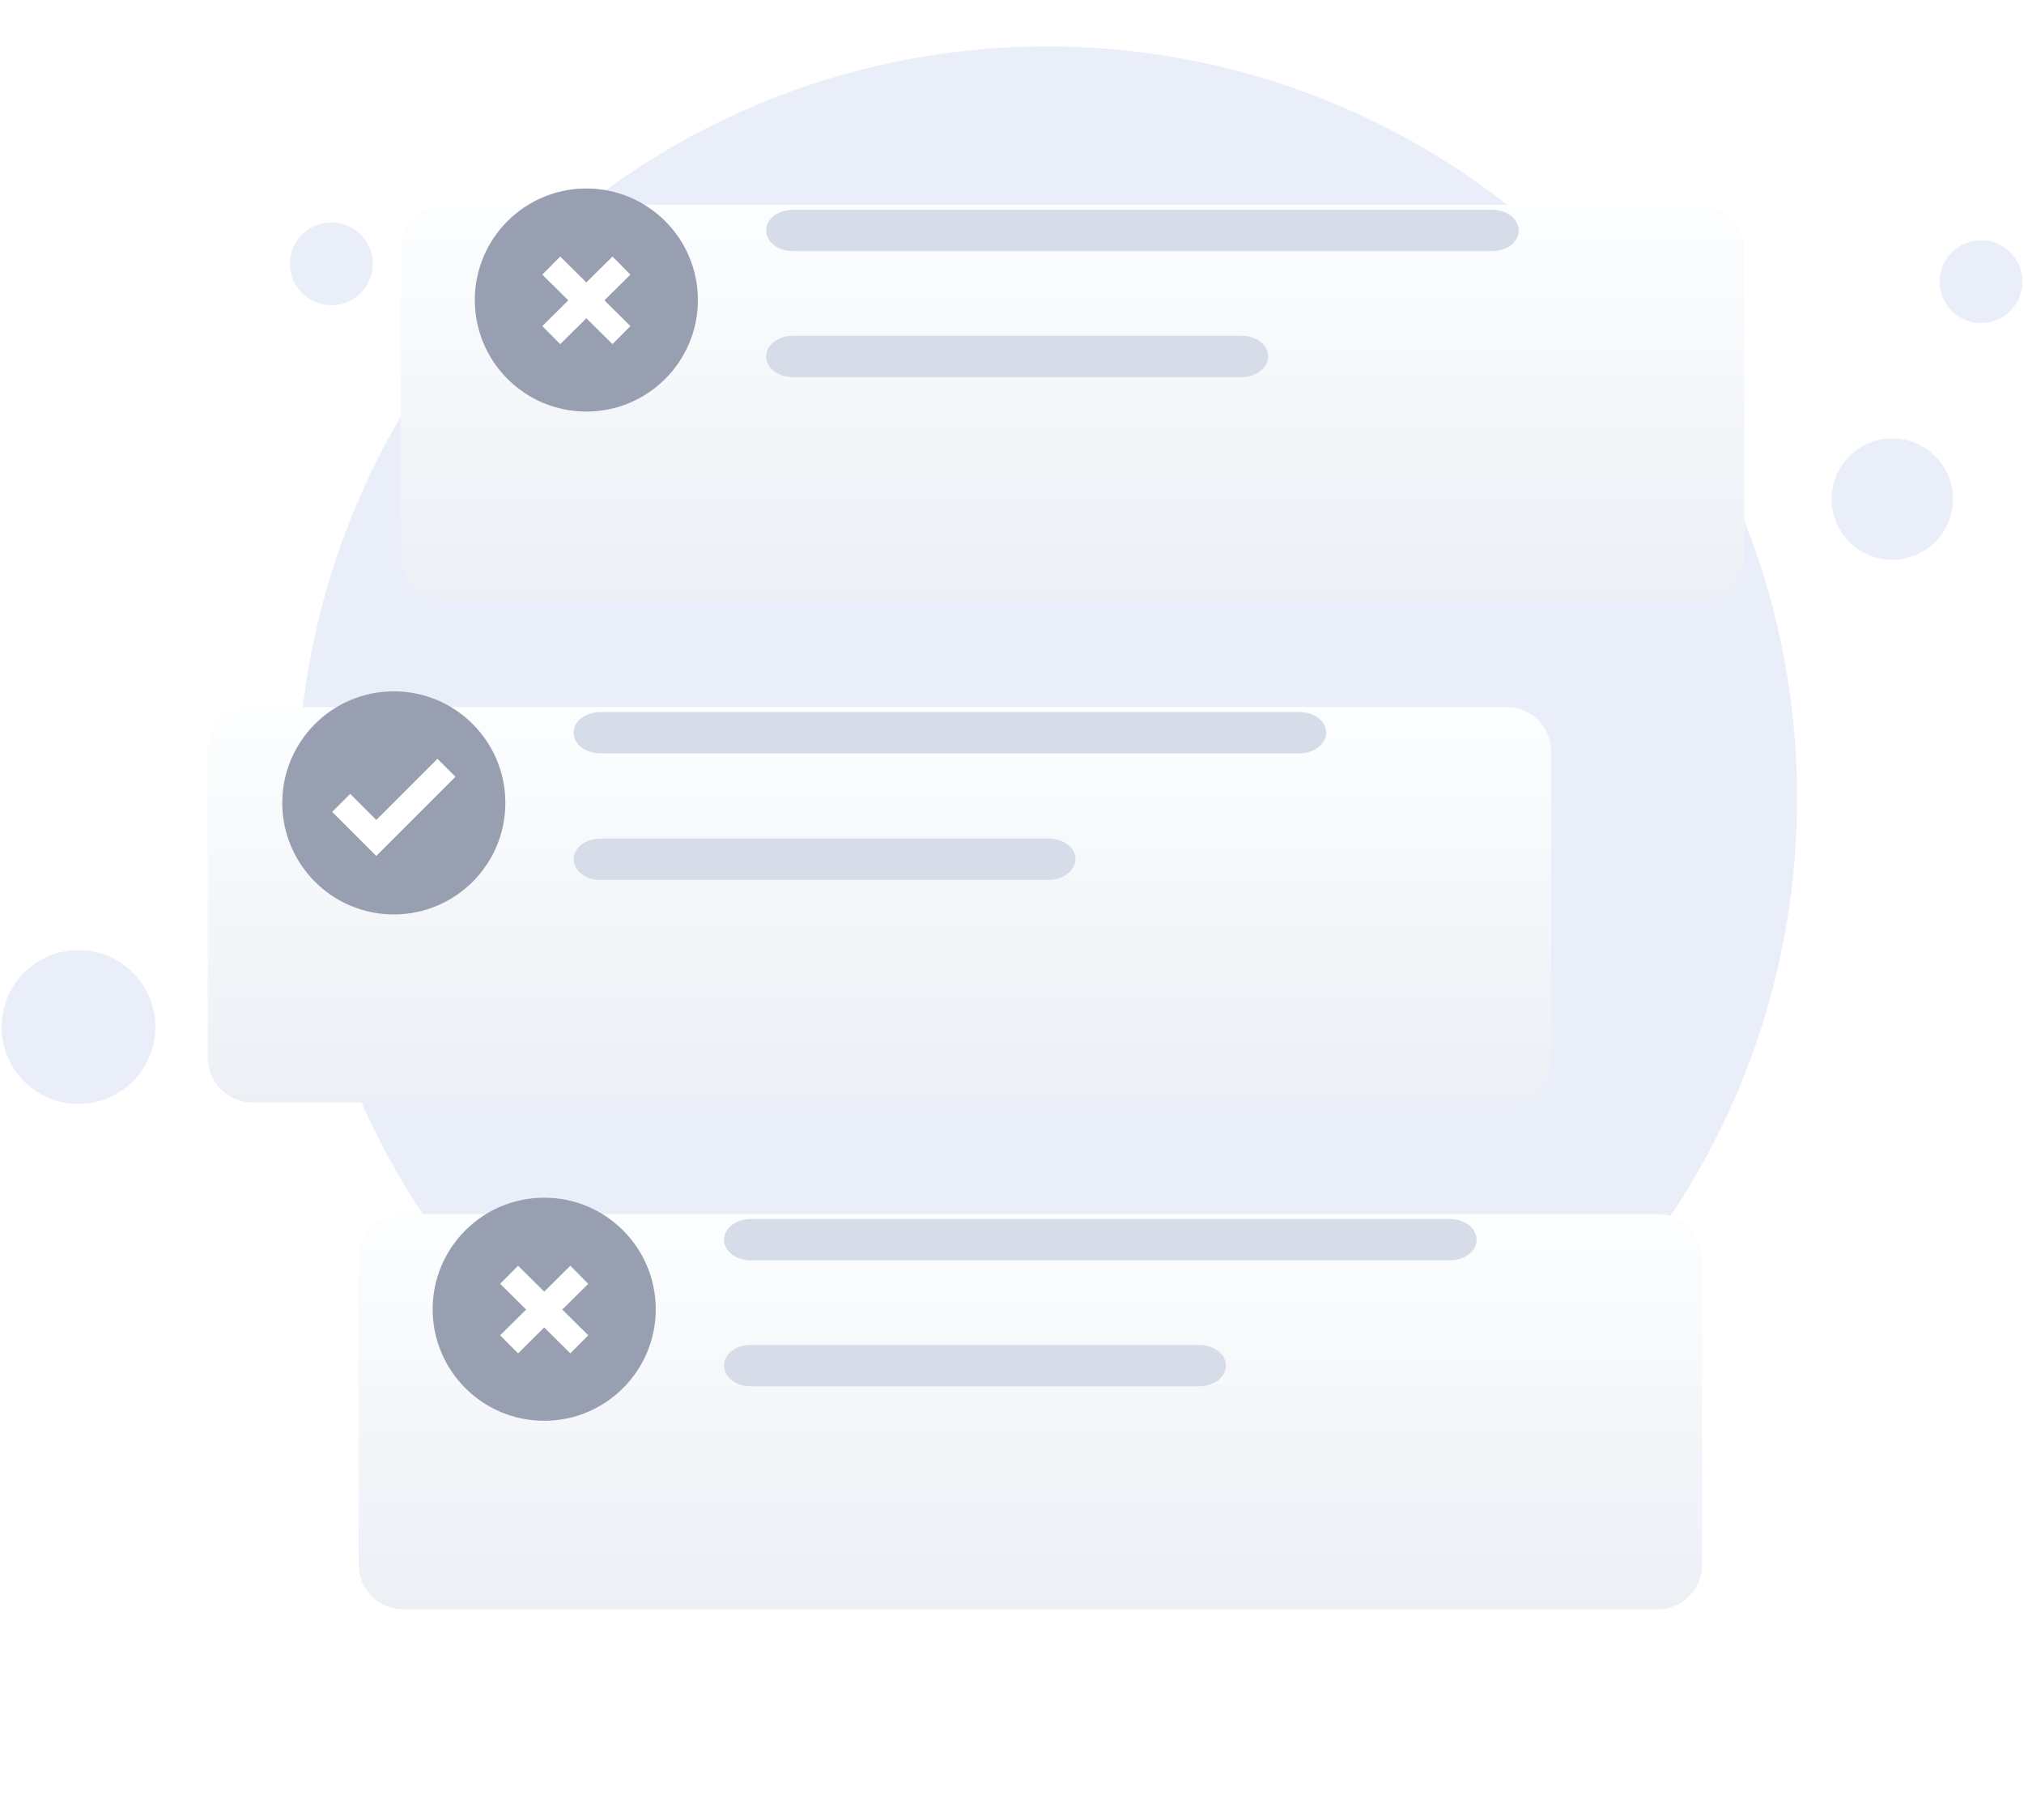 <svg width="218" height="196" viewBox="0 0 218 196" fill="none" xmlns="http://www.w3.org/2000/svg">
<g id="Validation">
<g id="Group 47090">
<g id="Group 47051">
<g id="Group 47042">
<g id="Group 821">
<path id="Vector" d="M112.794 166.849C157.398 166.849 193.559 130.688 193.559 85.924C193.559 41.161 157.239 5 112.794 5C68.19 5 32.029 41.161 32.029 85.924C32.029 130.688 68.19 166.849 112.794 166.849Z" fill="#EAEEF9"/>
<path id="Vector_2" d="M203.812 60.284C207.419 60.284 210.344 57.36 210.344 53.753C210.344 50.146 207.419 47.222 203.812 47.222C200.205 47.222 197.281 50.146 197.281 53.753C197.281 57.36 200.205 60.284 203.812 60.284Z" fill="#EAEEF9"/>
<path id="Vector_3" d="M213.37 34.796C215.834 34.796 217.831 32.799 217.831 30.335C217.831 27.872 215.834 25.875 213.37 25.875C210.907 25.875 208.91 27.872 208.91 30.335C208.91 32.799 210.907 34.796 213.37 34.796Z" fill="#EAEEF9"/>
<path id="Vector_4" d="M35.693 32.877C38.157 32.877 40.154 30.88 40.154 28.416C40.154 25.953 38.157 23.956 35.693 23.956C33.23 23.956 31.233 25.953 31.233 28.416C31.233 30.88 33.23 32.877 35.693 32.877Z" fill="#EAEEF9"/>
<path id="Vector_5" d="M8.453 118.9C13.028 118.9 16.736 115.192 16.736 110.617C16.736 106.042 13.028 102.333 8.453 102.333C3.878 102.333 0.169 106.042 0.169 110.617C0.169 115.192 3.878 118.9 8.453 118.9Z" fill="#EAEEF9"/>
</g>
</g>
</g>
</g>
<g id="Group 47089">
<g id="Vector_6" filter="url(#filter0_d_0_2868)">
<path d="M178.545 162.341H43.428C40.796 162.341 38.637 160.181 38.637 157.549V124.546C38.637 121.914 40.796 119.754 43.428 119.754H178.545C181.177 119.754 183.337 121.914 183.337 124.546V157.549C183.337 160.181 181.177 162.341 178.545 162.341Z" fill="url(#paint0_linear_0_2868)"/>
</g>
<path id="Vector_7" d="M156.138 135.749H80.886C79.266 135.749 77.984 134.765 77.984 133.522C77.984 132.279 79.266 131.295 80.886 131.295H156.138C157.758 131.295 159.04 132.279 159.04 133.522C159.04 134.765 157.758 135.749 156.138 135.749Z" fill="#D6DCE8"/>
<path id="Vector_8" d="M129.142 149.315H80.886C79.266 149.315 77.984 148.331 77.984 147.088C77.984 145.844 79.266 144.86 80.886 144.86H129.142C130.762 144.86 132.044 145.844 132.044 147.088C132.044 148.331 130.762 149.315 129.142 149.315Z" fill="#D6DCE8"/>
<g id="Group">
<path id="Vector_9" d="M58.614 153.027C65.249 153.027 70.628 147.648 70.628 141.013C70.628 134.379 65.249 129 58.614 129C51.98 129 46.601 134.379 46.601 141.013C46.601 147.648 51.98 153.027 58.614 153.027Z" fill="#989FB0"/>
<path id="Vector (Stroke)" fill-rule="evenodd" clip-rule="evenodd" d="M63.359 138.274L55.8 145.766L53.871 143.82L61.43 136.328L63.359 138.274Z" fill="white"/>
<path id="Vector (Stroke)_2" fill-rule="evenodd" clip-rule="evenodd" d="M55.8 136.328L63.359 143.82L61.43 145.766L53.871 138.274L55.8 136.328Z" fill="white"/>
</g>
</g>
<g id="Group 47091">
<g id="Vector_10" filter="url(#filter1_d_0_2868)">
<path d="M183.086 53.642H47.969C45.337 53.642 43.177 51.483 43.177 48.851V15.848C43.177 13.215 45.337 11.056 47.969 11.056H183.086C185.718 11.056 187.878 13.215 187.878 15.848V48.851C187.878 51.483 185.718 53.642 183.086 53.642Z" fill="url(#paint1_linear_0_2868)"/>
</g>
<path id="Vector_11" d="M160.679 27.051H85.426C83.807 27.051 82.524 26.067 82.524 24.824C82.524 23.581 83.807 22.597 85.426 22.597H160.679C162.299 22.597 163.581 23.581 163.581 24.824C163.581 26.067 162.299 27.051 160.679 27.051Z" fill="#D6DCE8"/>
<path id="Vector_12" d="M133.682 40.617H85.426C83.807 40.617 82.524 39.632 82.524 38.389C82.524 37.146 83.807 36.162 85.426 36.162H133.682C135.302 36.162 136.584 37.146 136.584 38.389C136.584 39.632 135.302 40.617 133.682 40.617Z" fill="#D6DCE8"/>
<g id="Group_2">
<path id="Vector_13" d="M63.154 44.328C69.789 44.328 75.168 38.95 75.168 32.315C75.168 25.68 69.789 20.302 63.154 20.302C56.519 20.302 51.141 25.68 51.141 32.315C51.141 38.95 56.519 44.328 63.154 44.328Z" fill="#989FB0"/>
<path id="Vector (Stroke)_3" fill-rule="evenodd" clip-rule="evenodd" d="M67.898 29.576L60.339 37.067L58.411 35.121L65.97 27.63L67.898 29.576Z" fill="white"/>
<path id="Vector (Stroke)_4" fill-rule="evenodd" clip-rule="evenodd" d="M60.339 27.63L67.898 35.121L65.97 37.067L58.411 29.576L60.339 27.63Z" fill="white"/>
</g>
</g>
<g id="Group 47088">
<g id="Vector_14" filter="url(#filter2_d_0_2868)">
<path d="M162.348 107.736H27.164C24.532 107.736 22.372 105.576 22.372 102.944V69.941C22.372 67.309 24.532 65.149 27.164 65.149H162.28C164.913 65.149 167.072 67.309 167.072 69.941V102.944C167.14 105.644 164.98 107.736 162.348 107.736Z" fill="url(#paint2_linear_0_2868)"/>
</g>
<path id="Vector_15" d="M42.417 98.49C49.052 98.49 54.43 93.111 54.43 86.476C54.43 79.841 49.052 74.463 42.417 74.463C35.782 74.463 30.404 79.841 30.404 86.476C30.404 93.111 35.782 98.49 42.417 98.49Z" fill="#989FB0"/>
<path id="Vector (Stroke)_5" fill-rule="evenodd" clip-rule="evenodd" d="M49.054 83.665L40.527 92.192L35.779 87.444L37.716 85.507L40.527 88.318L47.117 81.728L49.054 83.665Z" fill="white"/>
<path id="Vector_16" d="M139.941 81.144H64.689C63.069 81.144 61.786 80.16 61.786 78.917C61.786 77.674 63.069 76.689 64.689 76.689H139.941C141.561 76.689 142.843 77.674 142.843 78.917C142.843 80.16 141.493 81.144 139.941 81.144Z" fill="#D6DCE8"/>
<path id="Vector_17" d="M112.944 94.778H64.689C63.069 94.778 61.786 93.793 61.786 92.55C61.786 91.307 63.069 90.323 64.689 90.323H112.944C114.564 90.323 115.847 91.307 115.847 92.55C115.779 93.793 114.497 94.778 112.944 94.778Z" fill="#D6DCE8"/>
</g>
</g>
<defs>
<filter id="filter0_d_0_2868" x="16.637" y="108.754" width="188.7" height="86.587" filterUnits="userSpaceOnUse" color-interpolation-filters="sRGB">
<feFlood flood-opacity="0" result="BackgroundImageFix"/>
<feColorMatrix in="SourceAlpha" type="matrix" values="0 0 0 0 0 0 0 0 0 0 0 0 0 0 0 0 0 0 127 0" result="hardAlpha"/>
<feOffset dy="11"/>
<feGaussianBlur stdDeviation="11"/>
<feColorMatrix type="matrix" values="0 0 0 0 0.398 0 0 0 0 0.477 0 0 0 0 0.575 0 0 0 0.27 0"/>
<feBlend mode="normal" in2="BackgroundImageFix" result="effect1_dropShadow_0_2868"/>
<feBlend mode="normal" in="SourceGraphic" in2="effect1_dropShadow_0_2868" result="shape"/>
</filter>
<filter id="filter1_d_0_2868" x="21.177" y="0.056" width="188.7" height="86.587" filterUnits="userSpaceOnUse" color-interpolation-filters="sRGB">
<feFlood flood-opacity="0" result="BackgroundImageFix"/>
<feColorMatrix in="SourceAlpha" type="matrix" values="0 0 0 0 0 0 0 0 0 0 0 0 0 0 0 0 0 0 127 0" result="hardAlpha"/>
<feOffset dy="11"/>
<feGaussianBlur stdDeviation="11"/>
<feColorMatrix type="matrix" values="0 0 0 0 0.398 0 0 0 0 0.477 0 0 0 0 0.575 0 0 0 0.27 0"/>
<feBlend mode="normal" in2="BackgroundImageFix" result="effect1_dropShadow_0_2868"/>
<feBlend mode="normal" in="SourceGraphic" in2="effect1_dropShadow_0_2868" result="shape"/>
</filter>
<filter id="filter2_d_0_2868" x="0.372" y="54.149" width="188.702" height="86.587" filterUnits="userSpaceOnUse" color-interpolation-filters="sRGB">
<feFlood flood-opacity="0" result="BackgroundImageFix"/>
<feColorMatrix in="SourceAlpha" type="matrix" values="0 0 0 0 0 0 0 0 0 0 0 0 0 0 0 0 0 0 127 0" result="hardAlpha"/>
<feOffset dy="11"/>
<feGaussianBlur stdDeviation="11"/>
<feColorMatrix type="matrix" values="0 0 0 0 0.398 0 0 0 0 0.477 0 0 0 0 0.575 0 0 0 0.27 0"/>
<feBlend mode="normal" in2="BackgroundImageFix" result="effect1_dropShadow_0_2868"/>
<feBlend mode="normal" in="SourceGraphic" in2="effect1_dropShadow_0_2868" result="shape"/>
</filter>
<linearGradient id="paint0_linear_0_2868" x1="110.94" y1="118.769" x2="110.94" y2="162.8" gradientUnits="userSpaceOnUse">
<stop stop-color="#FDFEFF"/>
<stop offset="0.996" stop-color="#ECF0F5"/>
</linearGradient>
<linearGradient id="paint1_linear_0_2868" x1="115.48" y1="10.071" x2="115.48" y2="54.102" gradientUnits="userSpaceOnUse">
<stop stop-color="#FDFEFF"/>
<stop offset="0.996" stop-color="#ECF0F5"/>
</linearGradient>
<linearGradient id="paint2_linear_0_2868" x1="94.676" y1="64.164" x2="94.676" y2="108.195" gradientUnits="userSpaceOnUse">
<stop stop-color="#FDFEFF"/>
<stop offset="0.996" stop-color="#ECF0F5"/>
</linearGradient>
</defs>
</svg>
